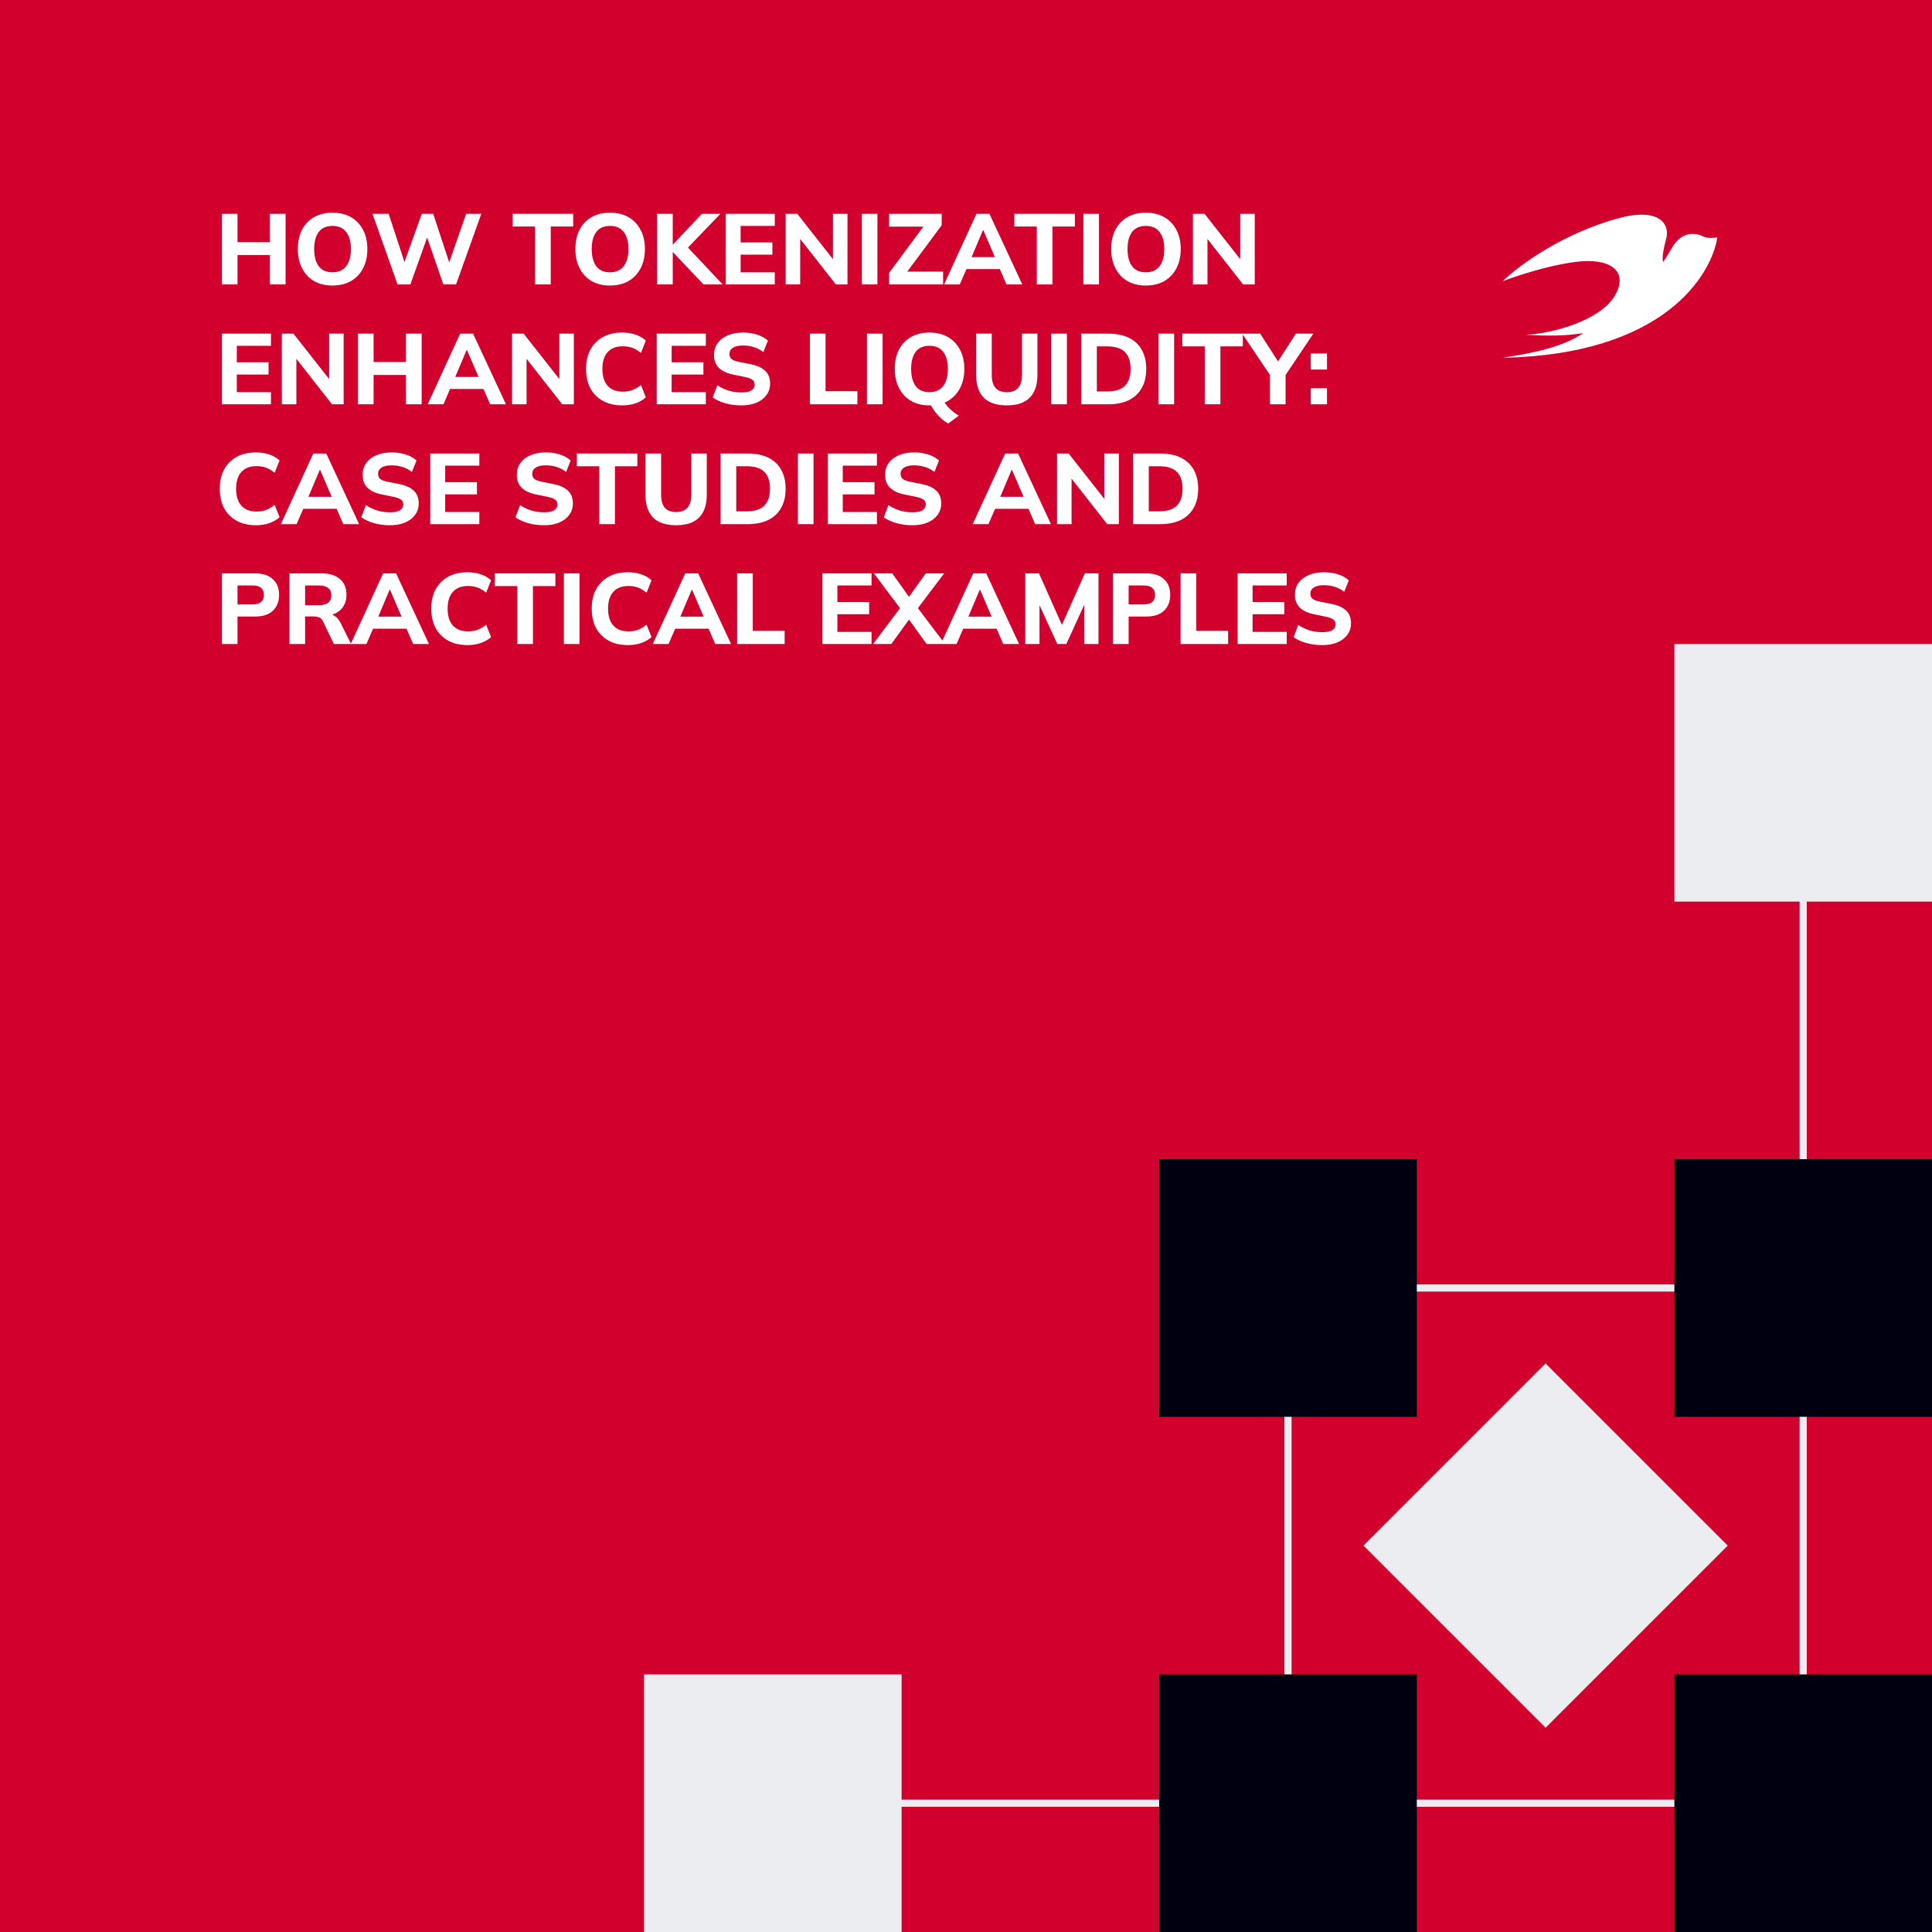 <svg width="1080" height="1080" viewBox="0 0 1080 1080" fill="none" xmlns="http://www.w3.org/2000/svg">
<rect width="1080" height="1080" fill="#D2002D"/>
<path d="M1008 432V720" stroke="#EBEDF0" stroke-width="4"/>
<path d="M720 720L1010.88 720" stroke="#EBEDF0" stroke-width="4"/>
<path d="M720 1008L1010.88 1008" stroke="#EBEDF0" stroke-width="4"/>
<path d="M432 1008L722 1008" stroke="#EBEDF0" stroke-width="4"/>
<path d="M1008 720V1008" stroke="#EBEDF0" stroke-width="4"/>
<path d="M720 720V1008" stroke="#EBEDF0" stroke-width="4"/>
<rect x="936" y="936" width="144" height="144" fill="#000011"/>
<rect x="648" y="936" width="144" height="144" fill="#000011"/>
<rect x="360" y="936" width="144" height="144" fill="#EBEDF0"/>
<rect x="648" y="648" width="144" height="144" fill="#000011"/>
<rect x="762.176" y="864" width="144" height="144" transform="rotate(-45 762.176 864)" fill="#EBEDF0"/>
<rect x="936" y="360" width="144" height="144" fill="#EBEDF0"/>
<rect x="936" y="648" width="144" height="144" fill="#000011"/>
<path d="M124.032 159V119.52H132.768V135.368H150.856V119.52H159.648V159H150.856V142.592H132.768V159H124.032ZM166.497 139.232C166.497 135.125 167.262 131.56 168.793 128.536C170.361 125.475 172.601 123.104 175.513 121.424C178.425 119.744 181.878 118.904 185.873 118.904C189.867 118.904 193.321 119.744 196.233 121.424C199.145 123.104 201.385 125.475 202.953 128.536C204.558 131.56 205.361 135.107 205.361 139.176C205.361 143.32 204.558 146.923 202.953 149.984C201.385 153.008 199.145 155.379 196.233 157.096C193.321 158.776 189.867 159.616 185.873 159.616C181.878 159.616 178.425 158.776 175.513 157.096C172.638 155.379 170.417 152.989 168.849 149.928C167.281 146.867 166.497 143.301 166.497 139.232ZM175.625 139.232C175.625 143.301 176.465 146.493 178.145 148.808C179.862 151.085 182.438 152.224 185.873 152.224C189.233 152.224 191.79 151.085 193.545 148.808C195.299 146.493 196.177 143.301 196.177 139.232C196.177 135.125 195.299 131.952 193.545 129.712C191.827 127.435 189.27 126.296 185.873 126.296C182.438 126.296 179.862 127.435 178.145 129.712C176.465 131.952 175.625 135.125 175.625 139.232ZM222.237 159L208.237 119.52H217.253L227.277 149.984H224.869L235.789 119.52H242.173L252.197 149.984H249.957L260.597 119.52H269.053L254.941 159H247.829L238.141 130.944H239.429L229.405 159H222.237ZM299.137 159V126.632H286.593V119.52H320.417V126.632H307.873V159H299.137ZM321.645 139.232C321.645 135.125 322.41 131.56 323.941 128.536C325.509 125.475 327.749 123.104 330.661 121.424C333.573 119.744 337.026 118.904 341.021 118.904C345.016 118.904 348.469 119.744 351.381 121.424C354.293 123.104 356.533 125.475 358.101 128.536C359.706 131.56 360.509 135.107 360.509 139.176C360.509 143.32 359.706 146.923 358.101 149.984C356.533 153.008 354.293 155.379 351.381 157.096C348.469 158.776 345.016 159.616 341.021 159.616C337.026 159.616 333.573 158.776 330.661 157.096C327.786 155.379 325.565 152.989 323.997 149.928C322.429 146.867 321.645 143.301 321.645 139.232ZM330.773 139.232C330.773 143.301 331.613 146.493 333.293 148.808C335.01 151.085 337.586 152.224 341.021 152.224C344.381 152.224 346.938 151.085 348.693 148.808C350.448 146.493 351.325 143.301 351.325 139.232C351.325 135.125 350.448 131.952 348.693 129.712C346.976 127.435 344.418 126.296 341.021 126.296C337.586 126.296 335.01 127.435 333.293 129.712C331.613 131.952 330.773 135.125 330.773 139.232ZM367.337 159V119.52H376.073V136.712H376.185L392.369 119.52H402.729L382.849 140.184L382.905 136.6L403.961 159H393.265L376.185 140.968H376.073V159H367.337ZM405.673 159V119.52H433.113V126.296H414.017V135.536H431.769V142.368H414.017V152.224H433.113V159H405.673ZM439.196 159V119.52H445.692L467.14 146.792H465.628V119.52H473.748V159H467.252L445.86 131.728H447.316V159H439.196ZM481.743 159V119.52H490.479V159H481.743ZM497.021 159V152.56L518.077 124.112V126.688H497.021V119.52H526.421V125.904L505.309 154.352V151.832H527.205V159H497.021ZM527.736 159L545.88 119.52H553.104L571.472 159H562.624L557.864 148.024L561.28 150.432H537.816L541.288 148.024L536.528 159H527.736ZM549.464 128.704L542.24 145.84L540.728 143.712H558.368L557.08 145.84L549.688 128.704H549.464ZM579.574 159V126.632H567.03V119.52H600.854V126.632H588.31V159H579.574ZM605.61 159V119.52H614.346V159H605.61ZM621.169 139.232C621.169 135.125 621.934 131.56 623.465 128.536C625.033 125.475 627.273 123.104 630.185 121.424C633.097 119.744 636.55 118.904 640.545 118.904C644.539 118.904 647.993 119.744 650.905 121.424C653.817 123.104 656.057 125.475 657.625 128.536C659.23 131.56 660.033 135.107 660.033 139.176C660.033 143.32 659.23 146.923 657.625 149.984C656.057 153.008 653.817 155.379 650.905 157.096C647.993 158.776 644.539 159.616 640.545 159.616C636.55 159.616 633.097 158.776 630.185 157.096C627.31 155.379 625.089 152.989 623.521 149.928C621.953 146.867 621.169 143.301 621.169 139.232ZM630.297 139.232C630.297 143.301 631.137 146.493 632.817 148.808C634.534 151.085 637.11 152.224 640.545 152.224C643.905 152.224 646.462 151.085 648.217 148.808C649.971 146.493 650.849 143.301 650.849 139.232C650.849 135.125 649.971 131.952 648.217 129.712C646.499 127.435 643.942 126.296 640.545 126.296C637.11 126.296 634.534 127.435 632.817 129.712C631.137 131.952 630.297 135.125 630.297 139.232ZM666.86 159V119.52H673.356L694.804 146.792H693.292V119.52H701.412V159H694.916L673.524 131.728H674.98V159H666.86ZM124.032 226V186.52H151.472V193.296H132.376V202.536H150.128V209.368H132.376V219.224H151.472V226H124.032ZM157.555 226V186.52H164.051L185.499 213.792H183.987V186.52H192.107V226H185.611L164.219 198.728H165.675V226H157.555ZM200.102 226V186.52H208.838V202.368H226.926V186.52H235.718V226H226.926V209.592H208.838V226H200.102ZM239.095 226L257.239 186.52H264.463L282.831 226H273.983L269.223 215.024L272.639 217.432H249.175L252.647 215.024L247.887 226H239.095ZM260.823 195.704L253.599 212.84L252.087 210.712H269.727L268.439 212.84L261.047 195.704H260.823ZM286.235 226V186.52H292.731L314.179 213.792H312.667V186.52H320.787V226H314.291L292.899 198.728H294.355V226H286.235ZM347.878 226.616C343.659 226.616 340.038 225.776 337.014 224.096C333.99 222.416 331.657 220.064 330.014 217.04C328.409 213.979 327.606 210.376 327.606 206.232C327.606 202.088 328.409 198.504 330.014 195.48C331.657 192.456 333.99 190.104 337.014 188.424C340.038 186.744 343.659 185.904 347.878 185.904C350.603 185.904 353.086 186.296 355.326 187.08C357.566 187.827 359.47 188.928 361.038 190.384L358.294 197.272C356.577 195.928 354.934 194.976 353.366 194.416C351.835 193.856 350.099 193.576 348.158 193.576C344.462 193.576 341.625 194.677 339.646 196.88C337.705 199.045 336.734 202.163 336.734 206.232C336.734 210.301 337.705 213.437 339.646 215.64C341.625 217.843 344.462 218.944 348.158 218.944C350.099 218.944 351.835 218.664 353.366 218.104C354.934 217.544 356.577 216.592 358.294 215.248L361.038 222.136C359.47 223.555 357.566 224.656 355.326 225.44C353.086 226.224 350.603 226.616 347.878 226.616ZM367.118 226V186.52H394.558V193.296H375.462V202.536H393.214V209.368H375.462V219.224H394.558V226H367.118ZM414.375 226.616C411.201 226.616 408.233 226.224 405.471 225.44C402.708 224.656 400.356 223.573 398.415 222.192L400.991 215.36C402.26 216.219 403.604 216.947 405.023 217.544C406.441 218.141 407.935 218.608 409.503 218.944C411.071 219.243 412.713 219.392 414.431 219.392C417.119 219.392 419.023 218.981 420.143 218.16C421.3 217.339 421.879 216.293 421.879 215.024C421.879 213.867 421.487 212.989 420.703 212.392C419.956 211.757 418.575 211.216 416.559 210.768L409.951 209.424C406.329 208.677 403.623 207.408 401.831 205.616C400.039 203.824 399.143 201.435 399.143 198.448C399.143 195.909 399.815 193.707 401.159 191.84C402.503 189.973 404.388 188.517 406.815 187.472C409.279 186.427 412.153 185.904 415.439 185.904C418.239 185.904 420.852 186.296 423.279 187.08C425.705 187.864 427.703 188.984 429.271 190.44L426.695 196.824C425.164 195.592 423.447 194.677 421.543 194.08C419.676 193.445 417.585 193.128 415.271 193.128C412.844 193.128 410.977 193.557 409.671 194.416C408.401 195.275 407.767 196.451 407.767 197.944C407.767 199.064 408.159 199.979 408.943 200.688C409.727 201.36 411.108 201.901 413.087 202.312L419.583 203.6C423.279 204.347 426.023 205.597 427.815 207.352C429.607 209.107 430.503 211.44 430.503 214.352C430.503 216.816 429.831 218.963 428.487 220.792C427.18 222.621 425.313 224.059 422.887 225.104C420.497 226.112 417.66 226.616 414.375 226.616ZM452.759 226V186.52H461.495V218.664H479.303V226H452.759ZM484.641 226V186.52H493.377V226H484.641ZM530.104 236.752C528.872 236.117 527.621 235.24 526.352 234.12C525.12 233.037 523.962 231.805 522.88 230.424C521.834 229.08 520.938 227.68 520.192 226.224L526.968 223.2C527.901 225.104 529.189 226.84 530.832 228.408C532.474 230.013 534.192 231.32 535.984 232.328L530.104 236.752ZM500.2 206.232C500.2 202.125 500.965 198.56 502.496 195.536C504.064 192.475 506.304 190.104 509.216 188.424C512.128 186.744 515.581 185.904 519.576 185.904C523.57 185.904 527.024 186.744 529.936 188.424C532.848 190.104 535.088 192.475 536.656 195.536C538.261 198.56 539.064 202.107 539.064 206.176C539.064 210.32 538.261 213.923 536.656 216.984C535.088 220.008 532.848 222.379 529.936 224.096C527.024 225.776 523.57 226.616 519.576 226.616C515.581 226.616 512.128 225.776 509.216 224.096C506.341 222.379 504.12 219.989 502.552 216.928C500.984 213.867 500.2 210.301 500.2 206.232ZM509.328 206.232C509.328 210.301 510.168 213.493 511.848 215.808C513.565 218.085 516.141 219.224 519.576 219.224C522.936 219.224 525.493 218.085 527.248 215.808C529.002 213.493 529.88 210.301 529.88 206.232C529.88 202.125 529.002 198.952 527.248 196.712C525.53 194.435 522.973 193.296 519.576 193.296C516.141 193.296 513.565 194.435 511.848 196.712C510.168 198.952 509.328 202.125 509.328 206.232ZM562.859 226.616C557.073 226.616 552.761 225.179 549.923 222.304C547.086 219.429 545.667 215.155 545.667 209.48V186.52H554.403V209.536C554.403 212.709 555.075 215.117 556.419 216.76C557.801 218.403 559.947 219.224 562.859 219.224C565.697 219.224 567.806 218.403 569.187 216.76C570.606 215.117 571.315 212.709 571.315 209.536V186.52H579.939V209.48C579.939 215.155 578.502 219.429 575.627 222.304C572.79 225.179 568.534 226.616 562.859 226.616ZM587.673 226V186.52H596.409V226H587.673ZM604.407 226V186.52H619.471C624.063 186.52 627.946 187.304 631.119 188.872C634.292 190.44 636.682 192.699 638.287 195.648C639.93 198.56 640.751 202.088 640.751 206.232C640.751 210.339 639.93 213.867 638.287 216.816C636.682 219.765 634.292 222.043 631.119 223.648C627.946 225.216 624.063 226 619.471 226H604.407ZM613.143 218.832H618.967C623.372 218.832 626.639 217.805 628.767 215.752C630.932 213.661 632.015 210.488 632.015 206.232C632.015 201.939 630.932 198.765 628.767 196.712C626.639 194.659 623.372 193.632 618.967 193.632H613.143V218.832ZM647.61 226V186.52H656.346V226H647.61ZM673.473 226V193.632H660.929V186.52H694.753V193.632H682.209V226H673.473ZM709.905 226V207.24L711.697 212.224L694.393 186.52H704.473L715.337 203.432H713.545L724.409 186.52H734.153L716.905 212.224L718.641 207.24V226H709.905ZM732.728 206.568V197.608H741.8V206.568H732.728ZM732.728 226V217.04H741.8V226H732.728ZM143.128 293.616C138.909 293.616 135.288 292.776 132.264 291.096C129.24 289.416 126.907 287.064 125.264 284.04C123.659 280.979 122.856 277.376 122.856 273.232C122.856 269.088 123.659 265.504 125.264 262.48C126.907 259.456 129.24 257.104 132.264 255.424C135.288 253.744 138.909 252.904 143.128 252.904C145.853 252.904 148.336 253.296 150.576 254.08C152.816 254.827 154.72 255.928 156.288 257.384L153.544 264.272C151.827 262.928 150.184 261.976 148.616 261.416C147.085 260.856 145.349 260.576 143.408 260.576C139.712 260.576 136.875 261.677 134.896 263.88C132.955 266.045 131.984 269.163 131.984 273.232C131.984 277.301 132.955 280.437 134.896 282.64C136.875 284.843 139.712 285.944 143.408 285.944C145.349 285.944 147.085 285.664 148.616 285.104C150.184 284.544 151.827 283.592 153.544 282.248L156.288 289.136C154.72 290.555 152.816 291.656 150.576 292.44C148.336 293.224 145.853 293.616 143.128 293.616ZM157.009 293L175.153 253.52H182.377L200.745 293H191.897L187.137 282.024L190.553 284.432H167.089L170.561 282.024L165.801 293H157.009ZM178.737 262.704L171.513 279.84L170.001 277.712H187.641L186.353 279.84L178.961 262.704H178.737ZM217.937 293.616C214.764 293.616 211.796 293.224 209.033 292.44C206.27 291.656 203.918 290.573 201.977 289.192L204.553 282.36C205.822 283.219 207.166 283.947 208.585 284.544C210.004 285.141 211.497 285.608 213.065 285.944C214.633 286.243 216.276 286.392 217.993 286.392C220.681 286.392 222.585 285.981 223.705 285.16C224.862 284.339 225.441 283.293 225.441 282.024C225.441 280.867 225.049 279.989 224.265 279.392C223.518 278.757 222.137 278.216 220.121 277.768L213.513 276.424C209.892 275.677 207.185 274.408 205.393 272.616C203.601 270.824 202.705 268.435 202.705 265.448C202.705 262.909 203.377 260.707 204.721 258.84C206.065 256.973 207.95 255.517 210.377 254.472C212.841 253.427 215.716 252.904 219.001 252.904C221.801 252.904 224.414 253.296 226.841 254.08C229.268 254.864 231.265 255.984 232.833 257.44L230.257 263.824C228.726 262.592 227.009 261.677 225.105 261.08C223.238 260.445 221.148 260.128 218.833 260.128C216.406 260.128 214.54 260.557 213.233 261.416C211.964 262.275 211.329 263.451 211.329 264.944C211.329 266.064 211.721 266.979 212.505 267.688C213.289 268.36 214.67 268.901 216.649 269.312L223.145 270.6C226.841 271.347 229.585 272.597 231.377 274.352C233.169 276.107 234.065 278.44 234.065 281.352C234.065 283.816 233.393 285.963 232.049 287.792C230.742 289.621 228.876 291.059 226.449 292.104C224.06 293.112 221.222 293.616 217.937 293.616ZM240.516 293V253.52H267.956V260.296H248.86V269.536H266.612V276.368H248.86V286.224H267.956V293H240.516ZM304.125 293.616C300.951 293.616 297.983 293.224 295.221 292.44C292.458 291.656 290.106 290.573 288.165 289.192L290.741 282.36C292.01 283.219 293.354 283.947 294.773 284.544C296.191 285.141 297.685 285.608 299.253 285.944C300.821 286.243 302.463 286.392 304.181 286.392C306.869 286.392 308.773 285.981 309.893 285.16C311.05 284.339 311.629 283.293 311.629 282.024C311.629 280.867 311.237 279.989 310.453 279.392C309.706 278.757 308.325 278.216 306.309 277.768L299.701 276.424C296.079 275.677 293.373 274.408 291.581 272.616C289.789 270.824 288.893 268.435 288.893 265.448C288.893 262.909 289.565 260.707 290.909 258.84C292.253 256.973 294.138 255.517 296.565 254.472C299.029 253.427 301.903 252.904 305.189 252.904C307.989 252.904 310.602 253.296 313.029 254.08C315.455 254.864 317.453 255.984 319.021 257.44L316.445 263.824C314.914 262.592 313.197 261.677 311.293 261.08C309.426 260.445 307.335 260.128 305.021 260.128C302.594 260.128 300.727 260.557 299.421 261.416C298.151 262.275 297.517 263.451 297.517 264.944C297.517 266.064 297.909 266.979 298.693 267.688C299.477 268.36 300.858 268.901 302.837 269.312L309.333 270.6C313.029 271.347 315.773 272.597 317.565 274.352C319.357 276.107 320.253 278.44 320.253 281.352C320.253 283.816 319.581 285.963 318.237 287.792C316.93 289.621 315.063 291.059 312.637 292.104C310.247 293.112 307.41 293.616 304.125 293.616ZM335.012 293V260.632H322.468V253.52H356.292V260.632H343.748V293H335.012ZM378.016 293.616C372.229 293.616 367.917 292.179 365.08 289.304C362.242 286.429 360.824 282.155 360.824 276.48V253.52H369.56V276.536C369.56 279.709 370.232 282.117 371.576 283.76C372.957 285.403 375.104 286.224 378.016 286.224C380.853 286.224 382.962 285.403 384.344 283.76C385.762 282.117 386.472 279.709 386.472 276.536V253.52H395.096V276.48C395.096 282.155 393.658 286.429 390.784 289.304C387.946 292.179 383.69 293.616 378.016 293.616ZM402.829 293V253.52H417.893C422.485 253.52 426.368 254.304 429.541 255.872C432.714 257.44 435.104 259.699 436.709 262.648C438.352 265.56 439.173 269.088 439.173 273.232C439.173 277.339 438.352 280.867 436.709 283.816C435.104 286.765 432.714 289.043 429.541 290.648C426.368 292.216 422.485 293 417.893 293H402.829ZM411.565 285.832H417.389C421.794 285.832 425.061 284.805 427.189 282.752C429.354 280.661 430.437 277.488 430.437 273.232C430.437 268.939 429.354 265.765 427.189 263.712C425.061 261.659 421.794 260.632 417.389 260.632H411.565V285.832ZM446.032 293V253.52H454.768V293H446.032ZM462.766 293V253.52H490.206V260.296H471.11V269.536H488.862V276.368H471.11V286.224H490.206V293H462.766ZM510.023 293.616C506.85 293.616 503.882 293.224 501.119 292.44C498.356 291.656 496.004 290.573 494.063 289.192L496.639 282.36C497.908 283.219 499.252 283.947 500.671 284.544C502.09 285.141 503.583 285.608 505.151 285.944C506.719 286.243 508.362 286.392 510.079 286.392C512.767 286.392 514.671 285.981 515.791 285.16C516.948 284.339 517.527 283.293 517.527 282.024C517.527 280.867 517.135 279.989 516.351 279.392C515.604 278.757 514.223 278.216 512.207 277.768L505.599 276.424C501.978 275.677 499.271 274.408 497.479 272.616C495.687 270.824 494.791 268.435 494.791 265.448C494.791 262.909 495.463 260.707 496.807 258.84C498.151 256.973 500.036 255.517 502.463 254.472C504.927 253.427 507.802 252.904 511.087 252.904C513.887 252.904 516.5 253.296 518.927 254.08C521.354 254.864 523.351 255.984 524.919 257.44L522.343 263.824C520.812 262.592 519.095 261.677 517.191 261.08C515.324 260.445 513.234 260.128 510.919 260.128C508.492 260.128 506.626 260.557 505.319 261.416C504.05 262.275 503.415 263.451 503.415 264.944C503.415 266.064 503.807 266.979 504.591 267.688C505.375 268.36 506.756 268.901 508.735 269.312L515.231 270.6C518.927 271.347 521.671 272.597 523.463 274.352C525.255 276.107 526.151 278.44 526.151 281.352C526.151 283.816 525.479 285.963 524.135 287.792C522.828 289.621 520.962 291.059 518.535 292.104C516.146 293.112 513.308 293.616 510.023 293.616ZM543.759 293L561.903 253.52H569.127L587.495 293H578.647L573.887 282.024L577.303 284.432H553.839L557.311 282.024L552.551 293H543.759ZM565.487 262.704L558.263 279.84L556.751 277.712H574.391L573.103 279.84L565.711 262.704H565.487ZM590.899 293V253.52H597.395L618.843 280.792H617.331V253.52H625.451V293H618.955L597.563 265.728H599.019V293H590.899ZM633.446 293V253.52H648.51C653.102 253.52 656.985 254.304 660.158 255.872C663.331 257.44 665.721 259.699 667.326 262.648C668.969 265.56 669.79 269.088 669.79 273.232C669.79 277.339 668.969 280.867 667.326 283.816C665.721 286.765 663.331 289.043 660.158 290.648C656.985 292.216 653.102 293 648.51 293H633.446ZM642.182 285.832H648.006C652.411 285.832 655.678 284.805 657.806 282.752C659.971 280.661 661.054 277.488 661.054 273.232C661.054 268.939 659.971 265.765 657.806 263.712C655.678 261.659 652.411 260.632 648.006 260.632H642.182V285.832ZM124.032 360V320.52H142.456C146.899 320.52 150.259 321.603 152.536 323.768C154.851 325.896 156.008 328.827 156.008 332.56C156.008 336.256 154.851 339.205 152.536 341.408C150.259 343.573 146.899 344.656 142.456 344.656H132.768V360H124.032ZM132.768 337.88H141.336C143.427 337.88 144.976 337.413 145.984 336.48C147.029 335.547 147.552 334.24 147.552 332.56C147.552 330.88 147.029 329.592 145.984 328.696C144.976 327.763 143.427 327.296 141.336 327.296H132.768V337.88ZM161.821 360V320.52H179.741C184.184 320.52 187.618 321.584 190.045 323.712C192.472 325.803 193.685 328.733 193.685 332.504C193.685 334.968 193.125 337.096 192.005 338.888C190.922 340.643 189.354 342.005 187.301 342.976C185.285 343.909 182.858 344.376 180.021 344.376L180.693 343.144H182.989C184.594 343.144 186.013 343.573 187.245 344.432C188.514 345.291 189.56 346.541 190.381 348.184L196.261 360H186.629L180.525 347.288C180.077 346.205 179.368 345.496 178.397 345.16C177.464 344.787 176.381 344.6 175.149 344.6H170.557V360H161.821ZM170.557 338.328H178.229C180.506 338.328 182.242 337.861 183.437 336.928C184.632 335.995 185.229 334.613 185.229 332.784C185.229 330.955 184.632 329.592 183.437 328.696C182.242 327.763 180.506 327.296 178.229 327.296H170.557V338.328ZM196.056 360L214.2 320.52H221.424L239.792 360H230.944L226.184 349.024L229.6 351.432H206.136L209.608 349.024L204.848 360H196.056ZM217.784 329.704L210.56 346.84L209.048 344.712H226.688L225.4 346.84L218.008 329.704H217.784ZM261.362 360.616C257.144 360.616 253.522 359.776 250.498 358.096C247.474 356.416 245.141 354.064 243.498 351.04C241.893 347.979 241.09 344.376 241.09 340.232C241.09 336.088 241.893 332.504 243.498 329.48C245.141 326.456 247.474 324.104 250.498 322.424C253.522 320.744 257.144 319.904 261.362 319.904C264.088 319.904 266.57 320.296 268.81 321.08C271.05 321.827 272.954 322.928 274.522 324.384L271.778 331.272C270.061 329.928 268.418 328.976 266.85 328.416C265.32 327.856 263.584 327.576 261.642 327.576C257.946 327.576 255.109 328.677 253.13 330.88C251.189 333.045 250.218 336.163 250.218 340.232C250.218 344.301 251.189 347.437 253.13 349.64C255.109 351.843 257.946 352.944 261.642 352.944C263.584 352.944 265.32 352.664 266.85 352.104C268.418 351.544 270.061 350.592 271.778 349.248L274.522 356.136C272.954 357.555 271.05 358.656 268.81 359.44C266.57 360.224 264.088 360.616 261.362 360.616ZM289.183 360V327.632H276.639V320.52H310.463V327.632H297.919V360H289.183ZM315.22 360V320.52H323.956V360H315.22ZM351.05 360.616C346.831 360.616 343.21 359.776 340.186 358.096C337.162 356.416 334.829 354.064 333.186 351.04C331.581 347.979 330.778 344.376 330.778 340.232C330.778 336.088 331.581 332.504 333.186 329.48C334.829 326.456 337.162 324.104 340.186 322.424C343.21 320.744 346.831 319.904 351.05 319.904C353.775 319.904 356.258 320.296 358.498 321.08C360.738 321.827 362.642 322.928 364.21 324.384L361.466 331.272C359.749 329.928 358.106 328.976 356.538 328.416C355.007 327.856 353.271 327.576 351.33 327.576C347.634 327.576 344.797 328.677 342.818 330.88C340.877 333.045 339.906 336.163 339.906 340.232C339.906 344.301 340.877 347.437 342.818 349.64C344.797 351.843 347.634 352.944 351.33 352.944C353.271 352.944 355.007 352.664 356.538 352.104C358.106 351.544 359.749 350.592 361.466 349.248L364.21 356.136C362.642 357.555 360.738 358.656 358.498 359.44C356.258 360.224 353.775 360.616 351.05 360.616ZM364.931 360L383.075 320.52H390.299L408.667 360H399.819L395.059 349.024L398.475 351.432H375.011L378.483 349.024L373.723 360H364.931ZM386.659 329.704L379.435 346.84L377.923 344.712H395.563L394.275 346.84L386.883 329.704H386.659ZM412.071 360V320.52H420.807V352.664H438.615V360H412.071ZM459.759 360V320.52H487.199V327.296H468.103V336.536H485.855V343.368H468.103V353.224H487.199V360H459.759ZM488.078 360L504.598 338.048V341.912L488.526 320.52H498.774L509.526 335.584H506.726L517.534 320.52H527.782L511.654 341.912V338.048L528.286 360H517.982L506.726 344.376H509.582L498.27 360H488.078ZM525.931 360L544.075 320.52H551.299L569.667 360H560.819L556.059 349.024L559.475 351.432H536.011L539.483 349.024L534.723 360H525.931ZM547.659 329.704L540.435 346.84L538.923 344.712H556.563L555.275 346.84L547.883 329.704H547.659ZM573.127 360V320.52H580.799L594.519 351.32H592.727L606.447 320.52H614.063V360H606.111V333.176H608.351L596.087 360H591.047L578.727 333.176H581.079V360H573.127ZM622.18 360V320.52H640.604C645.047 320.52 648.407 321.603 650.684 323.768C652.999 325.896 654.156 328.827 654.156 332.56C654.156 336.256 652.999 339.205 650.684 341.408C648.407 343.573 645.047 344.656 640.604 344.656H630.916V360H622.18ZM630.916 337.88H639.484C641.575 337.88 643.124 337.413 644.132 336.48C645.178 335.547 645.7 334.24 645.7 332.56C645.7 330.88 645.178 329.592 644.132 328.696C643.124 327.763 641.575 327.296 639.484 327.296H630.916V337.88ZM659.97 360V320.52H668.706V352.664H686.514V360H659.97ZM691.852 360V320.52H719.292V327.296H700.196V336.536H717.948V343.368H700.196V353.224H719.292V360H691.852ZM739.109 360.616C735.936 360.616 732.968 360.224 730.205 359.44C727.442 358.656 725.09 357.573 723.149 356.192L725.725 349.36C726.994 350.219 728.338 350.947 729.757 351.544C731.176 352.141 732.669 352.608 734.237 352.944C735.805 353.243 737.448 353.392 739.165 353.392C741.853 353.392 743.757 352.981 744.877 352.16C746.034 351.339 746.613 350.293 746.613 349.024C746.613 347.867 746.221 346.989 745.437 346.392C744.69 345.757 743.309 345.216 741.293 344.768L734.685 343.424C731.064 342.677 728.357 341.408 726.565 339.616C724.773 337.824 723.877 335.435 723.877 332.448C723.877 329.909 724.549 327.707 725.893 325.84C727.237 323.973 729.122 322.517 731.549 321.472C734.013 320.427 736.888 319.904 740.173 319.904C742.973 319.904 745.586 320.296 748.013 321.08C750.44 321.864 752.437 322.984 754.005 324.44L751.429 330.824C749.898 329.592 748.181 328.677 746.277 328.08C744.41 327.445 742.32 327.128 740.005 327.128C737.578 327.128 735.712 327.557 734.405 328.416C733.136 329.275 732.501 330.451 732.501 331.944C732.501 333.064 732.893 333.979 733.677 334.688C734.461 335.36 735.842 335.901 737.821 336.312L744.317 337.6C748.013 338.347 750.757 339.597 752.549 341.352C754.341 343.107 755.237 345.44 755.237 348.352C755.237 350.816 754.565 352.963 753.221 354.792C751.914 356.621 750.048 358.059 747.621 359.104C745.232 360.112 742.394 360.616 739.109 360.616Z" fill="white"/>
<path d="M934.769 138.315C932.74 141.603 931.8 143.6 929.65 146.471C929.288 144.536 929.215 141.509 931.412 133.485C933.61 125.462 927.759 115.834 905.07 121.919C873.887 130.281 849.481 148.08 840 157.187C840 157.187 860.499 149.193 880.249 146.471C900 143.75 910.75 151.5 902.75 165.25C894.75 179 868.25 186.5 852.748 187.137C863.5 187.75 873.5 188 885 186.25C873.4 194 858 197.2 840 200C929.65 198.25 956.596 154.293 960 132.681C958.785 132.949 956.325 133.2 954.1 132.825C951.673 132.416 950.225 130.525 945.465 130.789C940.74 131.051 937.43 134.001 934.769 138.315Z" fill="white"/>
</svg>
